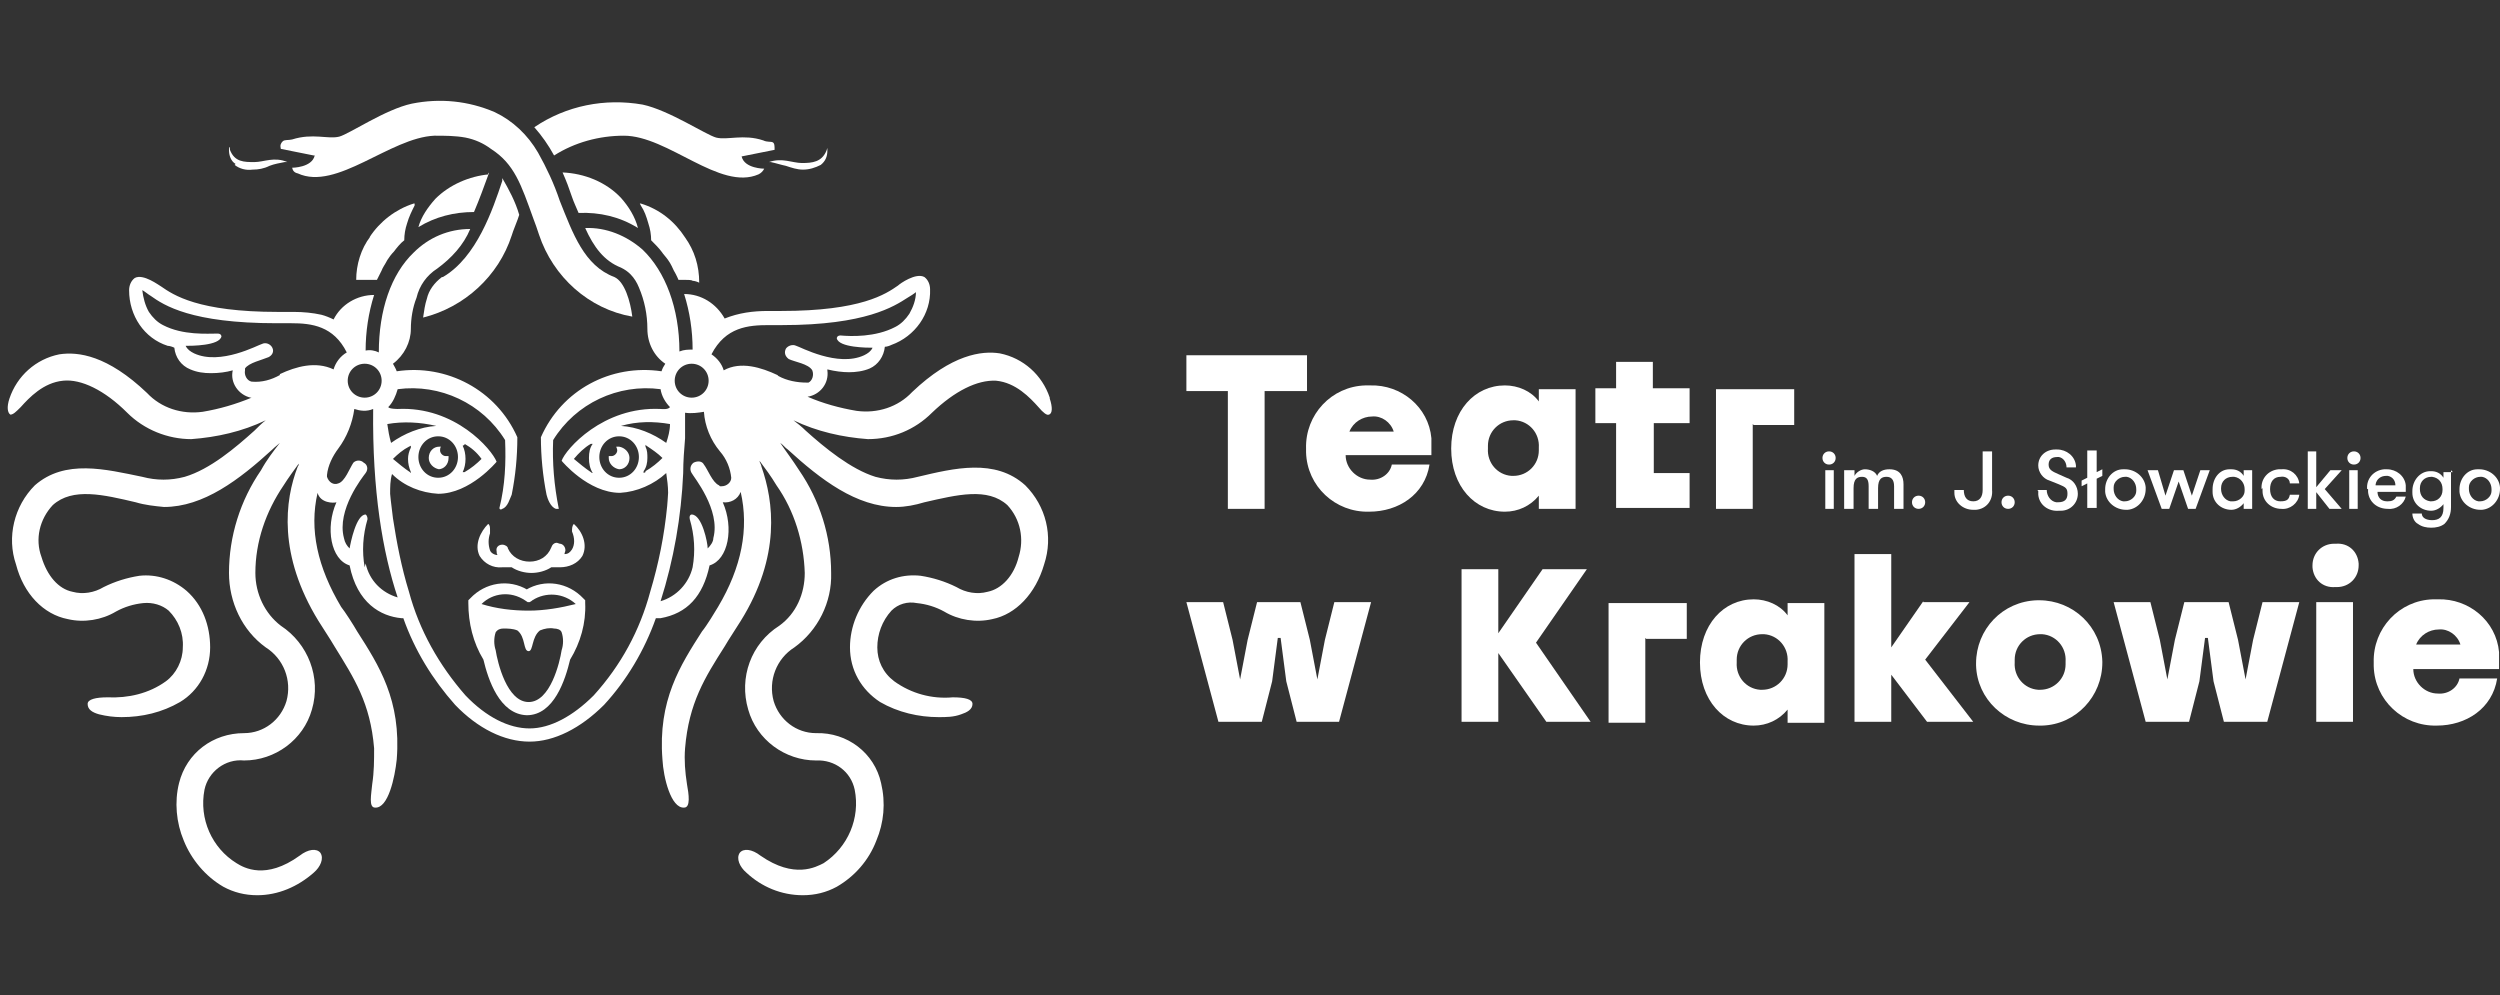 <?xml version="1.0" encoding="UTF-8"?>
<svg id="Warstwa_1" data-name="Warstwa 1" xmlns="http://www.w3.org/2000/svg" version="1.1" viewBox="0 0 265.3 105.6">
  <rect x="0" y="0" width="265.3" height="105.6" fill="#333333" stroke="none"/>
  <defs>
    <style>
      .cls-1 {
        fill: #fff;
        stroke-width: 0px;
      }
    </style>
  </defs>
  <g id="Group_61" data-name="Group 61">
    <g id="Group_25" data-name="Group 25">
      <g id="Group_11" data-name="Group 11">
        <path id="Path_9" data-name="Path 9" class="cls-1" d="M24.9,17.5c.5.4,1.2.6,1.9.5.6,0,1.2-.1,1.8-.4.5-.2,1.1-.3,1.6-.4.3,0,.6,0,.6,0h-.3c-1.4-.6-2.5,0-3.5,0-1.1,0-2.1,0-2.6-1.3v-.3c-.1,0-.1.3-.1.3,0,.6.2,1.2.7,1.5"/>
      </g>
      <g id="Group_12" data-name="Group 12">
        <path id="Path_10" data-name="Path 10" class="cls-1" d="M56.2,63.9s.2-.1.3-.2c1.4-.9,3.3-.8,4.6.4h0c-1.6.4-3.3.7-5,.7-1.7,0-3.4-.2-5-.7h0c1.2-1.2,3.1-1.4,4.6-.4,0,0,.3.2.3.2h.3ZM59.6,69c-.2,1.3-1.2,5.5-3.5,5.5s-3.3-4.2-3.5-5.5c-.2-.6-.2-1.3,0-1.9.2-.3.5-.4.8-.4.5,0,1,0,1.5.2.9.7.6,2.2,1.2,2.2h0c.5,0,.3-1.5,1.2-2.2.5-.2,1-.3,1.5-.2.3,0,.7.1.8.4.2.6.2,1.3,0,1.9M56,62.6h0c-2-1.2-4.5-.8-6.1.9l-.2.2v.3c0,2.1.5,4.2,1.6,6,.5,2.1,1.7,5.8,4.6,5.9h0c2.9,0,4.1-3.8,4.6-5.9,1.1-1.8,1.7-3.9,1.6-6v-.3l-.2-.2c-1.6-1.7-4.1-2.1-6.1-.9h0Z"/>
      </g>
      <g id="Group_13" data-name="Group 13">
        <path id="Path_11" data-name="Path 11" class="cls-1" d="M59.7,18.3c.4.9.7,1.7,1,2.6.2.6.5,1.2.7,1.7,2.2-.1,4.4.4,6.3,1.6-.3-1.2-1-2.3-1.8-3.2-1.6-1.7-3.9-2.6-6.2-2.7"/>
      </g>
      <g id="Group_14" data-name="Group 14">
        <path id="Path_12" data-name="Path 12" class="cls-1" d="M66.2,14.4c4.7,0,10.2,5.9,14.3,4.1q.4-.2.6-.6s-2.1,0-2.4-1.3l3.5-.7c0-.4,0-.7-.2-.8s-.6,0-1-.2c-2.1-.7-3.8,0-5-.3-1.1-.3-5-2.9-7.8-3.5-4-.7-8.1.1-11.5,2.4.8.9,1.5,1.9,2.1,3,2.2-1.4,4.8-2.1,7.4-2.1"/>
      </g>
      <g id="Group_15" data-name="Group 15">
        <path id="Path_13" data-name="Path 13" class="cls-1" d="M59.1,57.6c-.3,0-.5.2-.6.5h0c-.4,1-1.3,1.5-2.3,1.5-1,0-1.9-.5-2.3-1.4,0,0,0,0,0,0,0-.2-.3-.4-.6-.4-.4,0-.7.3-.6.7,0,.1,0,.3.1.4-.3,0-.7-.2-.8-.5-.2-.6-.2-1.2,0-1.8,0-.2,0-.3,0-.4,0-.2,0-.5-.2-.6h0s0,0,0,0c-.8.8-1.5,2.2-.9,3.4.5.8,1.4,1.3,2.4,1.2.3,0,.7,0,1,0,.6.4,1.4.6,2.1.6.7,0,1.5-.2,2.1-.6.3,0,.6,0,.9,0,1,0,1.9-.4,2.4-1.2.6-1.2,0-2.6-.9-3.4h0c0,0,0,0,0,0-.2.2-.2.5-.2.8h0c.3.7.3,1.4,0,1.9-.2.3-.4.5-.8.5,0-.1.1-.3.1-.4,0-.4-.3-.7-.6-.7"/>
      </g>
      <g id="Group_16" data-name="Group 16">
        <path id="Path_14" data-name="Path 14" class="cls-1" d="M33.4,16.5c-.3,1.3-2.4,1.3-2.4,1.3q.1.5.6.6c4.1,1.9,9.8-3.8,14.5-4,1.1,0,2.2,0,3.3.2,1,.2,1.9.6,2.7,1.2,2.5,1.6,3.2,3.8,4.5,7.4.2.5.4,1.1.6,1.7,1.5,4.5,5.3,7.9,9.9,8.7-.2-1.6-.8-3.7-1.9-4.2h0c-3.2-1.2-4.4-4.6-5.8-8.1-.6-1.8-1.4-3.5-2.3-5.1-1.1-1.9-2.7-3.4-4.6-4.3-2.8-1.2-5.8-1.5-8.8-.9-2.8.6-6.6,3.2-7.7,3.5-1.2.3-2.8-.4-5,.3-.4.1-.8,0-1,.2s-.3.4-.2.8l3.5.7Z"/>
      </g>
      <g id="Group_17" data-name="Group 17">
        <path id="Path_15" data-name="Path 15" class="cls-1" d="M51.9,18.5c-2.1.2-4.2,1.1-5.7,2.6-.8.9-1.5,1.9-1.8,3,1.8-1.1,3.8-1.6,5.9-1.6.6-1.4,1.1-2.8,1.5-3.9v-.3"/>
      </g>
      <g id="Group_18" data-name="Group 18">
        <path id="Path_16" data-name="Path 16" class="cls-1" d="M46.9,29.4h0c-.8.6-1.4,1.4-1.6,2.3-.2.6-.3,1.3-.4,2,4.4-1.1,8-4.4,9.4-8.7.1-.4.7-1.8.8-2.2-.4-1.4-1.1-2.7-1.8-3.9,0,0,0,.2,0,.3-1,3-2.7,8.1-6.3,10.2"/>
      </g>
      <g id="Group_19" data-name="Group 19">
        <path id="Path_17" data-name="Path 17" class="cls-1" d="M65.6,47.4c0,0-.2,0-.2,0,0,.1.1.2.1.4,0,.3-.3.6-.6.6-.1,0-.2,0-.3,0,0,0,0,.2,0,.2,0,.6.5,1.1,1.1,1.2.6,0,1.1-.5,1.1-1.2,0,0,0,0,0,0,0-.6-.5-1.1-1.1-1.2"/>
      </g>
      <g id="Group_20" data-name="Group 20">
        <path id="Path_18" data-name="Path 18" class="cls-1" d="M46.5,49.8c.6,0,1.1-.5,1.1-1.2,0,0,0-.2,0-.2-.1,0-.2,0-.3,0-.3,0-.6-.3-.6-.6,0-.1,0-.3.1-.4,0,0-.2,0-.2,0-.6,0-1.1.5-1.1,1.2,0,0,0,0,0,0,0,.6.5,1.1,1.1,1.2"/>
      </g>
      <g id="Group_21" data-name="Group 21">
        <path id="Path_19" data-name="Path 19" class="cls-1" d="M81.2,17.2s.3,0,.6,0c.5.1,1.1.3,1.6.4.6.2,1.2.4,1.8.4.7,0,1.3-.2,1.9-.5.5-.4.7-.9.7-1.5v-.3s-.1.3-.1.3c-.5,1.2-1.5,1.3-2.6,1.3-1,0-2.1-.6-3.5-.1h-.3Z"/>
      </g>
      <g id="Group_22" data-name="Group 22">
        <path id="Path_20" data-name="Path 20" class="cls-1" d="M82.5,39.8c-1.7-.8-3.9-1.5-5.7-.5,0,0,0,0,0,0-.2-.7-.7-1.3-1.3-1.7h0s0,0,0,0h0s0,0,0,0c1.5-2.9,3.9-3.1,6.1-3.1.2,0,1.2,0,1.4,0,8.9,0,11.9-2,13.3-2.9.2-.1.8-.5.9-.6,0,.8-.3,1.6-.7,2.3-.4.6-.9,1.1-1.5,1.4-2.1,1.1-4.7,1-5.8.9-.4,0-.4.3-.4.3.2,1,3.3,1,3.8,1-.2.4-.5.6-.9.8-2.8,1.3-6.8-.9-7.2-1-.4-.2-.9,0-1.1.3,0,0,0,0,0,0-.2.4-.1.8.3,1.1,0,0,0,0,0,0,.6.3,2.1.5,2.5,1.2.2.5,0,1.1-.4,1.3,0,0-.1,0-.2,0-1,0-2.1-.2-3-.7M76.3,51.5c-.7-.3-1.2-1.7-1.6-2.2-.2-.4-.7-.4-1.1-.2,0,0,0,0,0,0-.4.3-.4.8-.2,1.1,0,0,0,0,0,0,.2.4,3.1,3.9,2.3,6.9,0,.4-.3.8-.6,1.1,0-.6-.6-3.6-1.7-3.6,0,0-.3,0-.2.5.5,1.7.6,3.4.3,5.1-.4,1.7-1.7,3.1-3.4,3.6,1.4-4.4,2.2-9,2.4-13.6,0-1.2.1-2.5.2-3.7,0-.8,0-1.8,0-2.7.7.1,1.4,0,2-.1.1,1.5.7,3,1.7,4.2.7.8,1.1,1.8,1.2,2.8,0,.5-.5.9-1,.9,0,0-.1,0-.2,0M70.7,47c-1.4-1-3.1-1.7-4.8-1.8,1.7-.5,3.5-.5,5.2-.2,0,.7-.2,1.4-.4,2M68.5,50.1s-.2.1-.2.1v-.2c.3-.4.4-.9.4-1.4,0-.4,0-.8-.2-1.2v-.2c0,0,0,0,.1.1.6.4,1.2.8,1.7,1.3-.5.5-1.1,1-1.8,1.4M65.7,50.7c-1.2,0-2.1-1-2.1-2.2,0-1.2.9-2.2,2.1-2.2,1.2,0,2.1,1,2.1,2.2,0,1.2-.9,2.2-2.1,2.2M62.7,50.1c-.6-.4-1.2-.9-1.8-1.4.5-.6,1.1-1.2,1.8-1.6h.2c-.3.4-.4.9-.4,1.5,0,.6.1,1.1.4,1.6,0,0-.1,0-.2-.1M73.4,38.6c1,0,1.8.8,1.8,1.8h0c0,1-.8,1.8-1.8,1.8-1,0-1.8-.8-1.8-1.8,0-1,.8-1.8,1.8-1.8M38.7,60.2c-.3-1.7-.2-3.4.3-5.1,0-.4-.2-.5-.2-.5-1,0-1.6,3-1.7,3.6-.3-.3-.5-.6-.6-1.1-.8-3,2-6.5,2.3-6.9.3-.4.2-.9-.2-1.1,0,0,0,0,0,0-.3-.3-.8-.3-1.1,0,0,0,0,0,0,0-.4.6-.9,2-1.6,2.2-.5.2-1-.1-1.2-.7,0,0,0-.1,0-.2.1-1,.6-2,1.2-2.8.9-1.2,1.5-2.7,1.7-4.2.6.2,1.3.3,2,0-.1,8.7,1,15.2,2.6,20-1.7-.5-3-1.8-3.4-3.6M29.7,39.8c-.9.5-1.9.8-3,.7-.5-.1-.8-.7-.7-1.2,0,0,0-.1,0-.2.4-.6,1.8-.9,2.5-1.2.4-.2.6-.6.4-1,0,0,0,0,0,0-.2-.4-.7-.6-1.1-.4,0,0,0,0,0,0-.4.1-4.4,2.3-7.2,1-.4-.2-.7-.4-.9-.8.6,0,3.6,0,3.8-1,0,0,0-.3-.4-.3-1.1,0-3.7.2-5.8-.9-.6-.3-1.1-.8-1.5-1.4-.4-.7-.6-1.5-.7-2.3.1,0,.7.5.9.6,1.4,1,4.3,2.9,13.3,2.9s1.3,0,1.6,0c2.2,0,4.5.3,5.9,3.1-.7.4-1.2,1.1-1.4,1.8-1.9-.9-4-.3-5.7.5M38.7,38.6c1,0,1.8.8,1.8,1.8,0,1-.8,1.8-1.8,1.8-1,0-1.8-.8-1.8-1.8,0-1,.8-1.8,1.8-1.8M46.3,45.2c-1.7.1-3.4.8-4.8,1.8-.2-.7-.3-1.3-.4-2,1.7-.3,3.5-.2,5.2.2M48.6,48.5c0,1.2-.9,2.2-2.1,2.2-1.2,0-2.1-1-2.1-2.2,0-1.2.9-2.2,2.1-2.2,1.2,0,2.1,1,2.1,2.2M49.3,47.2v-.2c0,0,0,0,0,.1.7.4,1.3.9,1.8,1.6-.5.5-1.1,1-1.8,1.4h-.2c0,.1,0,0,0,0,.2-.4.3-.9.3-1.4,0-.5-.1-1-.3-1.4M43.5,50.1c-.6-.4-1.2-.9-1.8-1.4.5-.5,1.1-1,1.7-1.3,0,0,.2-.1.2-.1v.2c-.2.4-.3.8-.3,1.2,0,.5.1.9.3,1.4v.2c0,0,0,0,0-.1M111.4,42.2c-.8-2.4-2.8-4.2-5.3-4.7-1.9-.3-5.1.1-9.3,4.1-1.5,1.6-3.7,2.3-5.9,2-1.8-.3-3.6-.8-5.2-1.5,1.3-.2,2.3-1.4,2.1-2.8,0,0,0,0,0-.1.8.2,1.6.3,2.3.3.7,0,1.5-.1,2.2-.4.9-.4,1.5-1.3,1.6-2.3.2,0,.5-.1.7-.2,2.5-.9,4.2-3.3,4.1-5.9,0-.5-.2-1-.6-1.3-.9-.5-2.6.7-2.8.9-1.3.9-3.9,2.7-12.4,2.7s-1.1,0-1.4,0c-1.6,0-3.1.2-4.6.8-.9-1.6-2.5-2.6-4.3-2.6.6,1.9.9,3.9.9,5.9-.5,0-.9,0-1.4.2,0-4.6-1.5-8.5-3.9-10.8-1.7-1.5-3.9-2.4-6.1-2.3.9,2,2,3.5,3.8,4.2.4.2.7.4,1,.7.4.4.7.9.9,1.4.6,1.4.9,2.9.9,4.4,0,1.5.7,2.9,1.9,3.7-.2.3-.3.5-.4.8,0,0,0,0,0,0-5.4-.8-10.6,2-12.8,7,0,2,.2,4.1.6,6.1.1.4.4,1.3,1,1.5.1,0,.2,0,.3,0h0c-.5-2.5-.7-4.9-.6-7.3,2.4-3.9,6.9-6,11.4-5.4.1.7.5,1.4,1,1.9-.2.3-.9.2-1,.2-6.1-.3-10.1,4.3-10.5,5.5,0,0,2.8,3.4,6.2,3.4,1.8-.1,3.6-.9,4.9-2.1.1.7.2,1.4.2,2.1,0,.3-.1,1.3-.1,1.4-.3,3.1-.9,6.1-1.8,9.1-1.1,4.1-3.1,7.8-6,11-2.2,2.2-4.6,3.5-6.8,3.5-2.2,0-4.6-1.2-6.8-3.5-2.8-3.2-4.9-6.9-6-11-.8-2.6-1.3-5.2-1.7-7.8-.2-1.5-.3-2.6-.3-2.6,0-.7,0-1.4.2-2.1,1.3,1.3,3.1,2,4.9,2.1,3.4,0,6.2-3.4,6.2-3.4-.5-1.3-4.4-5.9-10.5-5.6,0,0-.9,0-1-.2h0c.5-.5.8-1.2,1-1.9h0c4.5-.6,9,1.5,11.4,5.4.1,2.4,0,4.8-.6,7.2h0c0,.2.2.2.3.1.6-.2.8-1.1,1-1.5.4-2,.6-4,.6-6.1-2.2-5-7.5-7.8-12.8-7h0c-.1-.3-.3-.6-.4-.8,1.2-.9,1.9-2.3,1.9-3.7,0-1.1.2-2.3.6-3.3.3-1.3,1.1-2.4,2.2-3.1,1.5-1.1,2.8-2.5,3.5-4.2-2.3,0-4.4.9-6,2.5-2.4,2.3-3.7,6.1-3.7,10.6-.4-.2-.9-.3-1.4-.2,0-2,.3-4,.9-5.9-1.8,0-3.5,1-4.3,2.6-.4-.2-.9-.4-1.3-.5h0c-.9-.2-1.9-.3-2.9-.3,0,0-1.5,0-1.7,0-8.5,0-11.1-1.8-12.4-2.7-.2-.1-1.9-1.4-2.8-.9-.4.3-.6.8-.6,1.3,0,2.7,1.6,5.1,4.1,5.9.2,0,.5.1.7.2.1,1,.7,1.9,1.7,2.3.7.3,1.4.4,2.2.4.8,0,1.6-.1,2.3-.3-.3,1.3.6,2.6,1.9,2.9,0,0,0,0,.1,0-1.7.7-3.4,1.2-5.2,1.5-2.2.3-4.4-.4-5.9-2-4.2-4-7.3-4.4-9.3-4.1-2.5.5-4.5,2.3-5.3,4.7-.3.9-.2,1.5.1,1.7.3,0,.6-.3,1.1-.8.9-1,2.4-2.6,4.5-2.8,1.9-.2,4.4,1,6.8,3.4,1.8,1.8,4.3,2.8,6.8,2.8,2.7-.2,5.4-.8,7.9-2-.4.3-.8.7-1.2,1.1-2,1.8-4.7,4.1-7.4,4.9-1.5.4-3,.4-4.5,0-3.9-.8-8.2-1.9-11.4.9-2.2,2.2-3,5.5-2,8.4.8,3.1,2.9,5.3,5.5,5.8,1.7.4,3.6.1,5.1-.8.9-.5,1.9-.8,2.9-.9,1-.1,2,.2,2.7.8,1,1,1.6,2.4,1.5,3.9,0,1.4-.7,2.8-1.8,3.6-1.8,1.3-4,1.8-6.2,1.7-1.2,0-2.1.2-2.1.7,0,.6.5.9,1.2,1.1.8.2,1.6.3,2.4.3,2.2,0,4.3-.5,6.2-1.6,2-1.2,3.2-3.4,3.2-5.8,0-2.3-.8-4.5-2.5-6-1.4-1.2-3.2-1.8-5-1.6-1.3.2-2.6.6-3.8,1.2-1,.6-2.2.8-3.3.5-1.5-.3-2.7-1.7-3.3-3.7-.7-1.9-.2-4,1.2-5.5,2.1-1.9,5.4-1.1,8.8-.3,1,.3,2,.4,3,.5,4.2,0,8-2.9,11.5-6.1.3-.3.6-.5.8-.7-.7.9-1.4,1.8-2,2.9-2.2,3.2-3.4,7-3.4,10.9,0,3.1,1.4,6.1,3.9,7.9,1.9,1.2,2.8,3.5,2.2,5.7-.6,2-2.4,3.4-4.5,3.4-3.3,0-6.1,2.1-6.9,5.3-.5,2-.3,4.2.5,6.1.8,2,2.3,3.8,4.2,4.9,1.1.6,2.3.9,3.6.9,2.2,0,4.3-.9,6-2.4.7-.6,1.1-1.5.7-2.1-.4-.5-1.3-.4-2.2.3-3.6,2.6-5.9,1.3-6.7.8-2.6-1.6-4-4.7-3.4-7.8.4-1.9,2.2-3.3,4.2-3.1,3.3,0,6.3-2.2,7.2-5.4,1-3.4-.4-7-3.3-8.9-1.7-1.3-2.7-3.4-2.7-5.6,0-3.3,1.1-6.5,3-9.3.5-.8,1.1-1.6,1.6-2.3,0,.1,0,.2-.1.3-1.4,3.6-2.1,9.4,2.2,16.4.3.5,1.3,2,1.7,2.7,2.1,3.4,3.8,6,4.2,10.8,0,1.3,0,2.5-.2,3.8-.1,1.1-.4,2.5.3,2.5,1.4.1,2.1-3.2,2.3-5.1.5-6.3-1.9-10-4.2-13.6-.4-.7-1.3-2.1-1.7-2.6-2.5-4.2-3.4-8.2-2.5-12.1.3,1.1,1.7,1.1,2,1-1.2,2.7-.6,6.1,1.4,6.7.8,4,3.3,5.4,5.5,5.6.1,0,.2,0,.2,0,1.2,3.4,3.1,6.5,5.5,9.2,2.4,2.5,5.2,3.9,7.9,3.9,2.6,0,5.4-1.4,7.9-3.9,2.4-2.6,4.3-5.8,5.5-9.2.2,0,.4,0,.5,0,2.8-.5,4.5-2.3,5.2-5.6,2-.6,2.6-4,1.4-6.7.8.1,1.6-.3,1.9-1.1.9,3.9.1,8-2.4,12.2-.3.5-1.2,2-1.7,2.6-2.3,3.6-4.7,7.3-4.2,13.6.1,1.9.9,5.2,2.3,5.1.7,0,.5-1.4.3-2.5-.2-1.3-.3-2.5-.2-3.8.4-4.8,2.1-7.5,4.2-10.8.4-.7,1.4-2.2,1.7-2.7,4.3-6.9,3.5-12.7,2.2-16.4,0-.2-.2-.4-.2-.6.6.8,1.2,1.6,1.8,2.6,1.9,2.7,2.9,6,3,9.3,0,2.2-.9,4.3-2.7,5.6-3,1.9-4.3,5.5-3.3,8.9.9,3.2,3.9,5.4,7.2,5.4,2-.1,3.7,1.2,4.1,3.1.6,3-.7,6.1-3.3,7.8-.8.4-3.1,1.7-6.7-.8-.9-.7-1.8-.8-2.2-.3-.4.6,0,1.5.7,2.1,1.6,1.5,3.7,2.4,6,2.4,1.3,0,2.5-.3,3.6-.9,1.9-1.1,3.4-2.8,4.2-4.9.8-1.9,1-4,.5-6.1-.7-3.2-3.6-5.4-6.9-5.3-2.1,0-3.9-1.4-4.5-3.4-.6-2.2.3-4.5,2.2-5.7,2.5-1.8,4-4.8,3.9-7.9,0-3.9-1.2-7.7-3.4-10.9-.7-1.1-1.4-2-2-2.9.3.2.5.5.8.7,3.5,3.2,7.3,6.1,11.5,6.1,1,0,2-.2,3-.5,3.5-.8,6.7-1.6,8.8.3,1.4,1.5,1.8,3.6,1.2,5.5-.5,2-1.8,3.4-3.3,3.7-1.1.3-2.3.1-3.3-.5-1.2-.6-2.5-1-3.8-1.2-1.8-.2-3.6.3-5,1.6-1.6,1.6-2.5,3.8-2.5,6,0,2.4,1.2,4.5,3.2,5.8,1.9,1.1,4.1,1.6,6.2,1.6.8,0,1.6,0,2.4-.3.6-.2,1.2-.5,1.2-1.1,0-.5-.8-.7-2.1-.7-2.2.2-4.4-.4-6.2-1.7-1.2-.9-1.8-2.2-1.8-3.6,0-1.4.5-2.8,1.5-3.9.7-.7,1.7-1,2.7-.8,1,.1,2,.4,2.9.9,1.5.9,3.4,1.2,5.1.8,2.5-.5,4.6-2.7,5.5-5.8,1-3,.2-6.2-2-8.4-3.2-2.9-7.6-1.8-11.4-.9-1.5.4-3,.4-4.5,0-2.6-.8-5.4-3.1-7.4-4.9-.4-.4-.9-.8-1.3-1.1,2.5,1.2,5.2,1.8,7.9,2,2.6,0,5-1,6.8-2.8,2.4-2.3,4.8-3.5,6.8-3.4,2.1.2,3.6,1.8,4.5,2.8.5.6.9.9,1.1.8.4-.1.4-.8.1-1.7"/>
      </g>
      <g id="Group_23" data-name="Group 23">
        <path id="Path_21" data-name="Path 21" class="cls-1" d="M68.2,21.6h-.3c0,0,.1.2.1.2.4.6.6,1.2.8,1.9.2.6.3,1.2.3,1.8.4.4.8.8,1.1,1.2.2.3.5.6.7.9.3.4.5.9.6,1.1.3.5.5,1,.5,1,.2,0,.5,0,.7,0,.3,0,.7,0,.8.1.2,0,.5.1.7.2h0c0-1.8-.5-3.4-1.5-4.8-1.1-1.7-2.7-3-4.7-3.6"/>
      </g>
      <g id="Group_24" data-name="Group 24">
        <path id="Path_22" data-name="Path 22" class="cls-1" d="M39.3,25.1c-1,1.3-1.5,3-1.5,4.6h0c.2,0,.5,0,.7,0,.1,0,.5,0,.8,0,.2,0,.5,0,.7,0,0,0,.2-.4.5-1,.1-.3.4-.7.6-1.1.2-.3.4-.6.7-.9.3-.4.7-.9,1.1-1.2,0-.6.1-1.2.3-1.8.2-.7.5-1.3.8-1.9v-.2c.1,0-.1,0-.1,0-1.9.6-3.6,1.9-4.7,3.6"/>
      </g>
    </g>
    <g id="Group_26" data-name="Group 26">
      <path id="Path_24" data-name="Path 24" class="cls-1" d="M134.2,41.5v12.5h-3.9v-12.5h-4.4v-3.8h12.8v3.8h-4.4Z"/>
    </g>
    <g id="Group_29" data-name="Group 29">
      <g id="Group_27" data-name="Group 27">
        <path id="Path_25" data-name="Path 25" class="cls-1" d="M143.2,45.8h4.7c-.3-1-1.3-1.7-2.3-1.6-1,0-2,.6-2.4,1.6M145.4,40.9c3.3-.1,6.2,2.3,6.5,5.6,0,.6,0,1.2,0,1.8h-9.1c0,1.4,1.2,2.6,2.6,2.6,0,0,0,0,0,0,1.1.1,2.1-.6,2.3-1.6h4c-.5,3.2-3.3,5-6.4,5-3.6.1-6.6-2.7-6.7-6.3,0-.1,0-.3,0-.4-.1-3.6,2.7-6.6,6.3-6.7,0,0,.2,0,.3,0h0Z"/>
      </g>
      <g id="Group_28" data-name="Group 28">
        <path id="Path_26" data-name="Path 26" class="cls-1" d="M157.9,47.6c-.1,1.5,1,2.8,2.5,2.9,0,0,.2,0,.2,0,1.5,0,2.7-1.2,2.7-2.7,0,0,0-.2,0-.3.1-1.5-1-2.8-2.5-2.9,0,0-.2,0-.2,0-1.5,0-2.7,1.2-2.7,2.7,0,0,0,.2,0,.2M163.3,42.7v-1.4h3.9v12.7h-3.9v-1.4c-.9,1.1-2.2,1.7-3.6,1.7-3.2,0-5.7-2.7-5.7-6.7s2.5-6.7,5.7-6.7c1.4,0,2.8.6,3.6,1.7"/>
      </g>
    </g>
    <g id="Group_30" data-name="Group 30">
      <path id="Path_28" data-name="Path 28" class="cls-1" d="M179.3,41.2v3.7h-3.8v5.3h3.8v3.7h-7.8v-9h-2.2v-3.7h2.2v-2.8h3.9v2.8h3.8Z"/>
    </g>
    <g id="Group_31" data-name="Group 31">
      <path id="Path_29" data-name="Path 29" class="cls-1" d="M186,45v9h-3.9v-12.7h8.3v3.8h-4.3Z"/>
    </g>
    <g id="Group_32" data-name="Group 32">
      <path id="Path_30" data-name="Path 30" class="cls-1" d="M137.6,76.6l-1.1-4.3-.6-4.6h-.3l-.6,4.6-1.1,4.3h-4.6l-3.4-12.7h3.9l1,4,.8,4.2.8-4.2,1-4h4.6l1,4,.8,4.2.8-4.2,1-4h3.9l-3.4,12.7h-4.6Z"/>
    </g>
    <g id="Group_33" data-name="Group 33">
      <path id="Path_31" data-name="Path 31" class="cls-1" d="M168.9,76.6h-4.8l-5.1-7.3v7.3h-3.9v-16.2h3.9v6.8l4.7-6.8h4.7l-5.4,7.8,5.8,8.4Z"/>
    </g>
    <g id="Group_34" data-name="Group 34">
      <path id="Path_32" data-name="Path 32" class="cls-1" d="M174.6,67.7v9h-3.9v-12.7h8.3v3.8h-4.3Z"/>
    </g>
    <g id="Group_36" data-name="Group 36">
      <g id="Group_35" data-name="Group 35">
        <path id="Path_33" data-name="Path 33" class="cls-1" d="M184.3,70.3c-.1,1.5,1,2.8,2.5,2.9,0,0,.2,0,.2,0,1.5,0,2.7-1.2,2.7-2.7,0,0,0-.2,0-.3.1-1.5-1-2.8-2.5-2.9,0,0-.2,0-.2,0-1.5,0-2.7,1.2-2.7,2.7,0,0,0,.2,0,.2M189.7,65.4v-1.4h3.9v12.7h-3.9v-1.4c-.9,1.1-2.2,1.7-3.6,1.7-3.2,0-5.7-2.7-5.7-6.7s2.5-6.7,5.7-6.7c1.4,0,2.8.6,3.6,1.7"/>
      </g>
    </g>
    <g id="Group_37" data-name="Group 37">
      <path id="Path_35" data-name="Path 35" class="cls-1" d="M204.1,63.9h4.9l-4.7,6.1,5.1,6.6h-4.9l-3.8-5v5h-3.9v-17.8h3.9v9.9l3.4-4.9Z"/>
    </g>
    <g id="Group_39" data-name="Group 39">
      <g id="Group_38" data-name="Group 38">
        <path id="Path_36" data-name="Path 36" class="cls-1" d="M213.8,70.3c-.1,1.5,1,2.8,2.5,2.9,0,0,.2,0,.2,0,1.5,0,2.7-1.2,2.7-2.7,0,0,0-.2,0-.3.1-1.5-1-2.8-2.5-2.9,0,0-.2,0-.2,0-1.5,0-2.7,1.2-2.7,2.7,0,0,0,.2,0,.2M223.1,70.3c0,3.6-2.8,6.6-6.4,6.7,0,0-.2,0-.3,0-3.6,0-6.6-2.8-6.7-6.4,0,0,0-.2,0-.2,0-3.6,2.8-6.6,6.5-6.7,0,0,.1,0,.2,0,3.6,0,6.6,2.8,6.7,6.5,0,0,0,.1,0,.2"/>
      </g>
    </g>
    <g id="Group_40" data-name="Group 40">
      <path id="Path_38" data-name="Path 38" class="cls-1" d="M236,76.6l-1.1-4.3-.6-4.6h-.3l-.6,4.6-1.1,4.3h-4.6l-3.4-12.7h3.9l1,4,.8,4.2.8-4.2,1-4h4.7l1,4,.8,4.2.8-4.2,1-4h3.9l-3.4,12.7h-4.6Z"/>
    </g>
    <g id="Group_47" data-name="Group 47">
      <path id="Path_39" data-name="Path 39" class="cls-1" d="M245.8,63.9h3.9v12.7h-3.9v-12.7ZM250.3,60c0,1.3-1,2.3-2.3,2.3,0,0-.1,0-.2,0-1.3.1-2.3-.8-2.4-2.1,0,0,0-.1,0-.2,0-1.3,1-2.3,2.3-2.3,0,0,.1,0,.2,0,1.3-.1,2.3.8,2.4,2.1,0,0,0,.1,0,.2"/>
      <g id="Group_41" data-name="Group 41">
        <path id="Path_40" data-name="Path 40" class="cls-1" d="M256.4,68.4h4.7c-.3-1-1.3-1.7-2.3-1.6-1,0-2,.6-2.4,1.6M258.7,63.6c3.3-.1,6.2,2.3,6.5,5.6,0,.6,0,1.2,0,1.8h-9.1c0,1.4,1.2,2.6,2.6,2.6,0,0,0,0,0,0,1.1.1,2.1-.6,2.3-1.6h4c-.5,3.2-3.3,5-6.4,5-3.6.1-6.6-2.7-6.7-6.3,0-.1,0-.3,0-.4-.1-3.6,2.7-6.6,6.3-6.7,0,0,.2,0,.3,0h0Z"/>
      </g>
      <path id="Path_41" data-name="Path 41" class="cls-1" d="M193.7,49.9h.9v4.1h-.9v-4.1ZM194.1,47.9c.4,0,.7.3.7.7,0,0,0,0,0,0,0,.4-.3.7-.7.7,0,0,0,0,0,0-.4,0-.7-.3-.7-.7,0,0,0,0,0,0,0-.4.3-.7.7-.7,0,0,0,0,0,0"/>
      <g id="Group_42" data-name="Group 42">
        <path id="Path_42" data-name="Path 42" class="cls-1" d="M195.8,49.9h1v.6c.2-.4.7-.7,1.1-.7.5,0,1.1.2,1.3.7.2-.5.7-.7,1.3-.7,1.2,0,1.5.8,1.5,1.6v2.6h-1v-2.4c0-.7-.3-1-.8-1s-.9.2-.9,1.2v2.2h-1v-2.4c0-.7-.2-1-.7-1s-.9.2-.9,1.2v2.2h-1v-4.1Z"/>
      </g>
      <g id="Group_43" data-name="Group 43">
        <path id="Path_43" data-name="Path 43" class="cls-1" d="M202.9,53.3c0-.4.3-.7.7-.7,0,0,0,0,0,0,.4,0,.7.3.7.7,0,.4-.3.7-.7.7-.4,0-.7-.3-.7-.7"/>
      </g>
      <g id="Group_44" data-name="Group 44">
        <path id="Path_44" data-name="Path 44" class="cls-1" d="M207.4,52h1c0,.7.3,1.2,1,1.2s1-.5,1-1.2v-4.1h1v4.1c.1,1.1-.6,2-1.7,2.1-.1,0-.2,0-.3,0-1.1,0-2-.8-2-1.8,0-.1,0-.2,0-.3"/>
      </g>
      <g id="Group_45" data-name="Group 45">
        <path id="Path_45" data-name="Path 45" class="cls-1" d="M212.4,53.3c0-.4.3-.7.7-.7,0,0,0,0,0,0,.4,0,.7.3.7.7,0,.4-.3.7-.7.7-.4,0-.7-.3-.7-.7"/>
      </g>
      <g id="Group_46" data-name="Group 46">
        <path id="Path_46" data-name="Path 46" class="cls-1" d="M216.2,52h1c0,.6.4,1.2,1,1.3,0,0,.1,0,.2,0,.7,0,1-.3,1-.9s-.2-.7-.9-1l-1-.4c-.7-.2-1.2-.9-1.2-1.6,0-1,.8-1.7,1.8-1.7,0,0,.1,0,.2,0,1,0,1.9.7,2,1.7,0,0,0,.2,0,.2h-1c0-.5-.3-1-.8-1.1,0,0-.1,0-.2,0-.6,0-.9.3-.9.8s.3.7,1,1l.9.4c.7.2,1.2.9,1.2,1.7,0,1-.8,1.8-1.8,1.8,0,0-.1,0-.2,0-1.1.1-2.1-.6-2.2-1.7,0-.1,0-.3,0-.4"/>
      </g>
    </g>
    <g id="Group_48" data-name="Group 48">
      <path id="Path_48" data-name="Path 48" class="cls-1" d="M220.9,51l.6-.3v-2.9h1v2.3l.6-.3v.7l-.6.3v3.1h-1v-2.6l-.6.3v-.7Z"/>
    </g>
    <g id="Group_50" data-name="Group 50">
      <g id="Group_49" data-name="Group 49">
        <path id="Path_49" data-name="Path 49" class="cls-1" d="M225.5,53.2c.6,0,1.2-.5,1.2-1.1,0,0,0-.1,0-.2,0-.6-.4-1.2-1-1.3,0,0-.1,0-.2,0-.6,0-1.2.5-1.2,1.1,0,0,0,.1,0,.2,0,.6.4,1.2,1,1.3,0,0,.1,0,.2,0M223.4,51.9c0-1.1.8-2.1,1.9-2.1,0,0,.1,0,.2,0,1.1,0,2.1.8,2.2,1.9,0,0,0,.1,0,.2,0,1.1-.8,2.1-1.9,2.2,0,0-.1,0-.2,0-1.1,0-2.1-.8-2.2-1.9,0,0,0-.1,0-.2"/>
      </g>
    </g>
    <g id="Group_51" data-name="Group 51">
      <path id="Path_51" data-name="Path 51" class="cls-1" d="M227.9,49.9h1.1l.8,2.7.9-2.7h1l.9,2.7.9-2.7h1l-1.5,4.1h-.8l-1-2.9-1,2.9h-.8l-1.5-4.1Z"/>
    </g>
    <g id="Group_54" data-name="Group 54">
      <g id="Group_52" data-name="Group 52">
        <path id="Path_52" data-name="Path 52" class="cls-1" d="M237,53.2c.6,0,1.2-.5,1.2-1.1,0,0,0-.1,0-.2,0-.6-.4-1.2-1.1-1.3,0,0-.1,0-.2,0-.7,0-1.2.5-1.2,1.2,0,0,0,0,0,.1,0,.6.4,1.2,1,1.3,0,0,0,0,.1,0M234.8,51.9c0-1.1.7-2.1,1.8-2.1,0,0,.1,0,.2,0,.5,0,1,.2,1.3.7v-.6h.9v4.1h-.9v-.6c-.3.4-.8.7-1.3.7-1.1,0-2-.8-2-1.9,0,0,0-.2,0-.3"/>
      </g>
      <g id="Group_53" data-name="Group 53">
        <path id="Path_53" data-name="Path 53" class="cls-1" d="M240,51.9c-.1-1.1.7-2,1.8-2.1,0,0,.2,0,.3,0,1-.1,1.8.6,1.9,1.5,0,0,0,0,0,0h-1c0-.5-.5-.8-1-.7-.7,0-1.1.5-1.1,1.3s.4,1.3,1.1,1.3.9-.2,1-.7h1c-.1.9-1,1.6-1.9,1.5,0,0,0,0,0,0-1.1,0-2-.8-2-1.9,0,0,0-.2,0-.3"/>
      </g>
    </g>
    <g id="Group_55" data-name="Group 55">
      <path id="Path_55" data-name="Path 55" class="cls-1" d="M245.8,52.1v1.9h-.9v-6.1h.9v3.8l1.5-1.8h1.2l-1.8,2,1.8,2.1h-1.3l-1.5-1.9Z"/>
    </g>
    <g id="Group_60" data-name="Group 60">
      <path id="Path_56" data-name="Path 56" class="cls-1" d="M249.3,49.9h.9v4.1h-.9v-4.1ZM249.8,47.9c.4,0,.7.3.7.7,0,0,0,0,0,0,0,.4-.3.7-.7.7,0,0,0,0,0,0-.4,0-.7-.3-.7-.7,0,0,0,0,0,0,0-.4.3-.7.7-.7,0,0,0,0,0,0"/>
      <g id="Group_56" data-name="Group 56">
        <path id="Path_57" data-name="Path 57" class="cls-1" d="M254.2,51.5c0-.5-.3-.9-.8-1,0,0-.1,0-.2,0-.5,0-1,.3-1.1.9,0,0,0,0,0,.1h2.1ZM251.2,51.9c-.1-1.1.7-2,1.8-2.1,0,0,.2,0,.3,0,1,0,1.9.7,2,1.7,0,0,0,.1,0,.2,0,.2,0,.3,0,.5h-3c0,.6.4,1,1,1,0,0,0,0,.1,0,.4,0,.7-.1.9-.5h1c-.2.8-1,1.4-1.9,1.3-1.1,0-2-.7-2.1-1.8,0-.1,0-.2,0-.3"/>
      </g>
      <g id="Group_57" data-name="Group 57">
        <path id="Path_58" data-name="Path 58" class="cls-1" d="M258,53.2c.7,0,1.2-.5,1.2-1.2,0,0,0,0,0-.1,0-.7-.4-1.2-1.1-1.3,0,0,0,0-.1,0-.7,0-1.2.5-1.2,1.2,0,0,0,0,0,.1,0,.7.4,1.2,1.1,1.3,0,0,0,0,.1,0M260.1,49.9v3.9c0,.7-.2,1.3-.7,1.8-.4.3-.9.4-1.4.4-.5,0-1-.1-1.4-.4-.4-.2-.6-.7-.6-1.1h1c0,.4.4.7,1.1.7s1.2-.3,1.2-1.3v-.4c-.3.4-.8.7-1.3.7-1.1,0-2-.8-2-1.9,0,0,0-.1,0-.2,0-1.1.8-2.1,1.9-2.1,0,0,0,0,.1,0,.5,0,1,.2,1.3.7v-.6h1Z"/>
      </g>
      <g id="Group_58" data-name="Group 58">
        <path id="Path_59" data-name="Path 59" class="cls-1" d="M263.2,53.2c.6,0,1.2-.5,1.2-1.1,0,0,0-.1,0-.2,0-.6-.4-1.2-1-1.3,0,0-.1,0-.2,0-.6,0-1.2.5-1.2,1.1,0,0,0,.1,0,.2,0,.6.4,1.2,1,1.3,0,0,.1,0,.2,0M261,51.9c0-1.1.8-2.1,1.9-2.1,0,0,.1,0,.2,0,1.1,0,2.1.8,2.2,1.9,0,0,0,.1,0,.2,0,1.1-.8,2.1-1.9,2.2,0,0-.1,0-.2,0-1.1,0-2.1-.8-2.2-1.9,0,0,0-.1,0-.2"/>
      </g>
    </g>
  </g>
</svg>